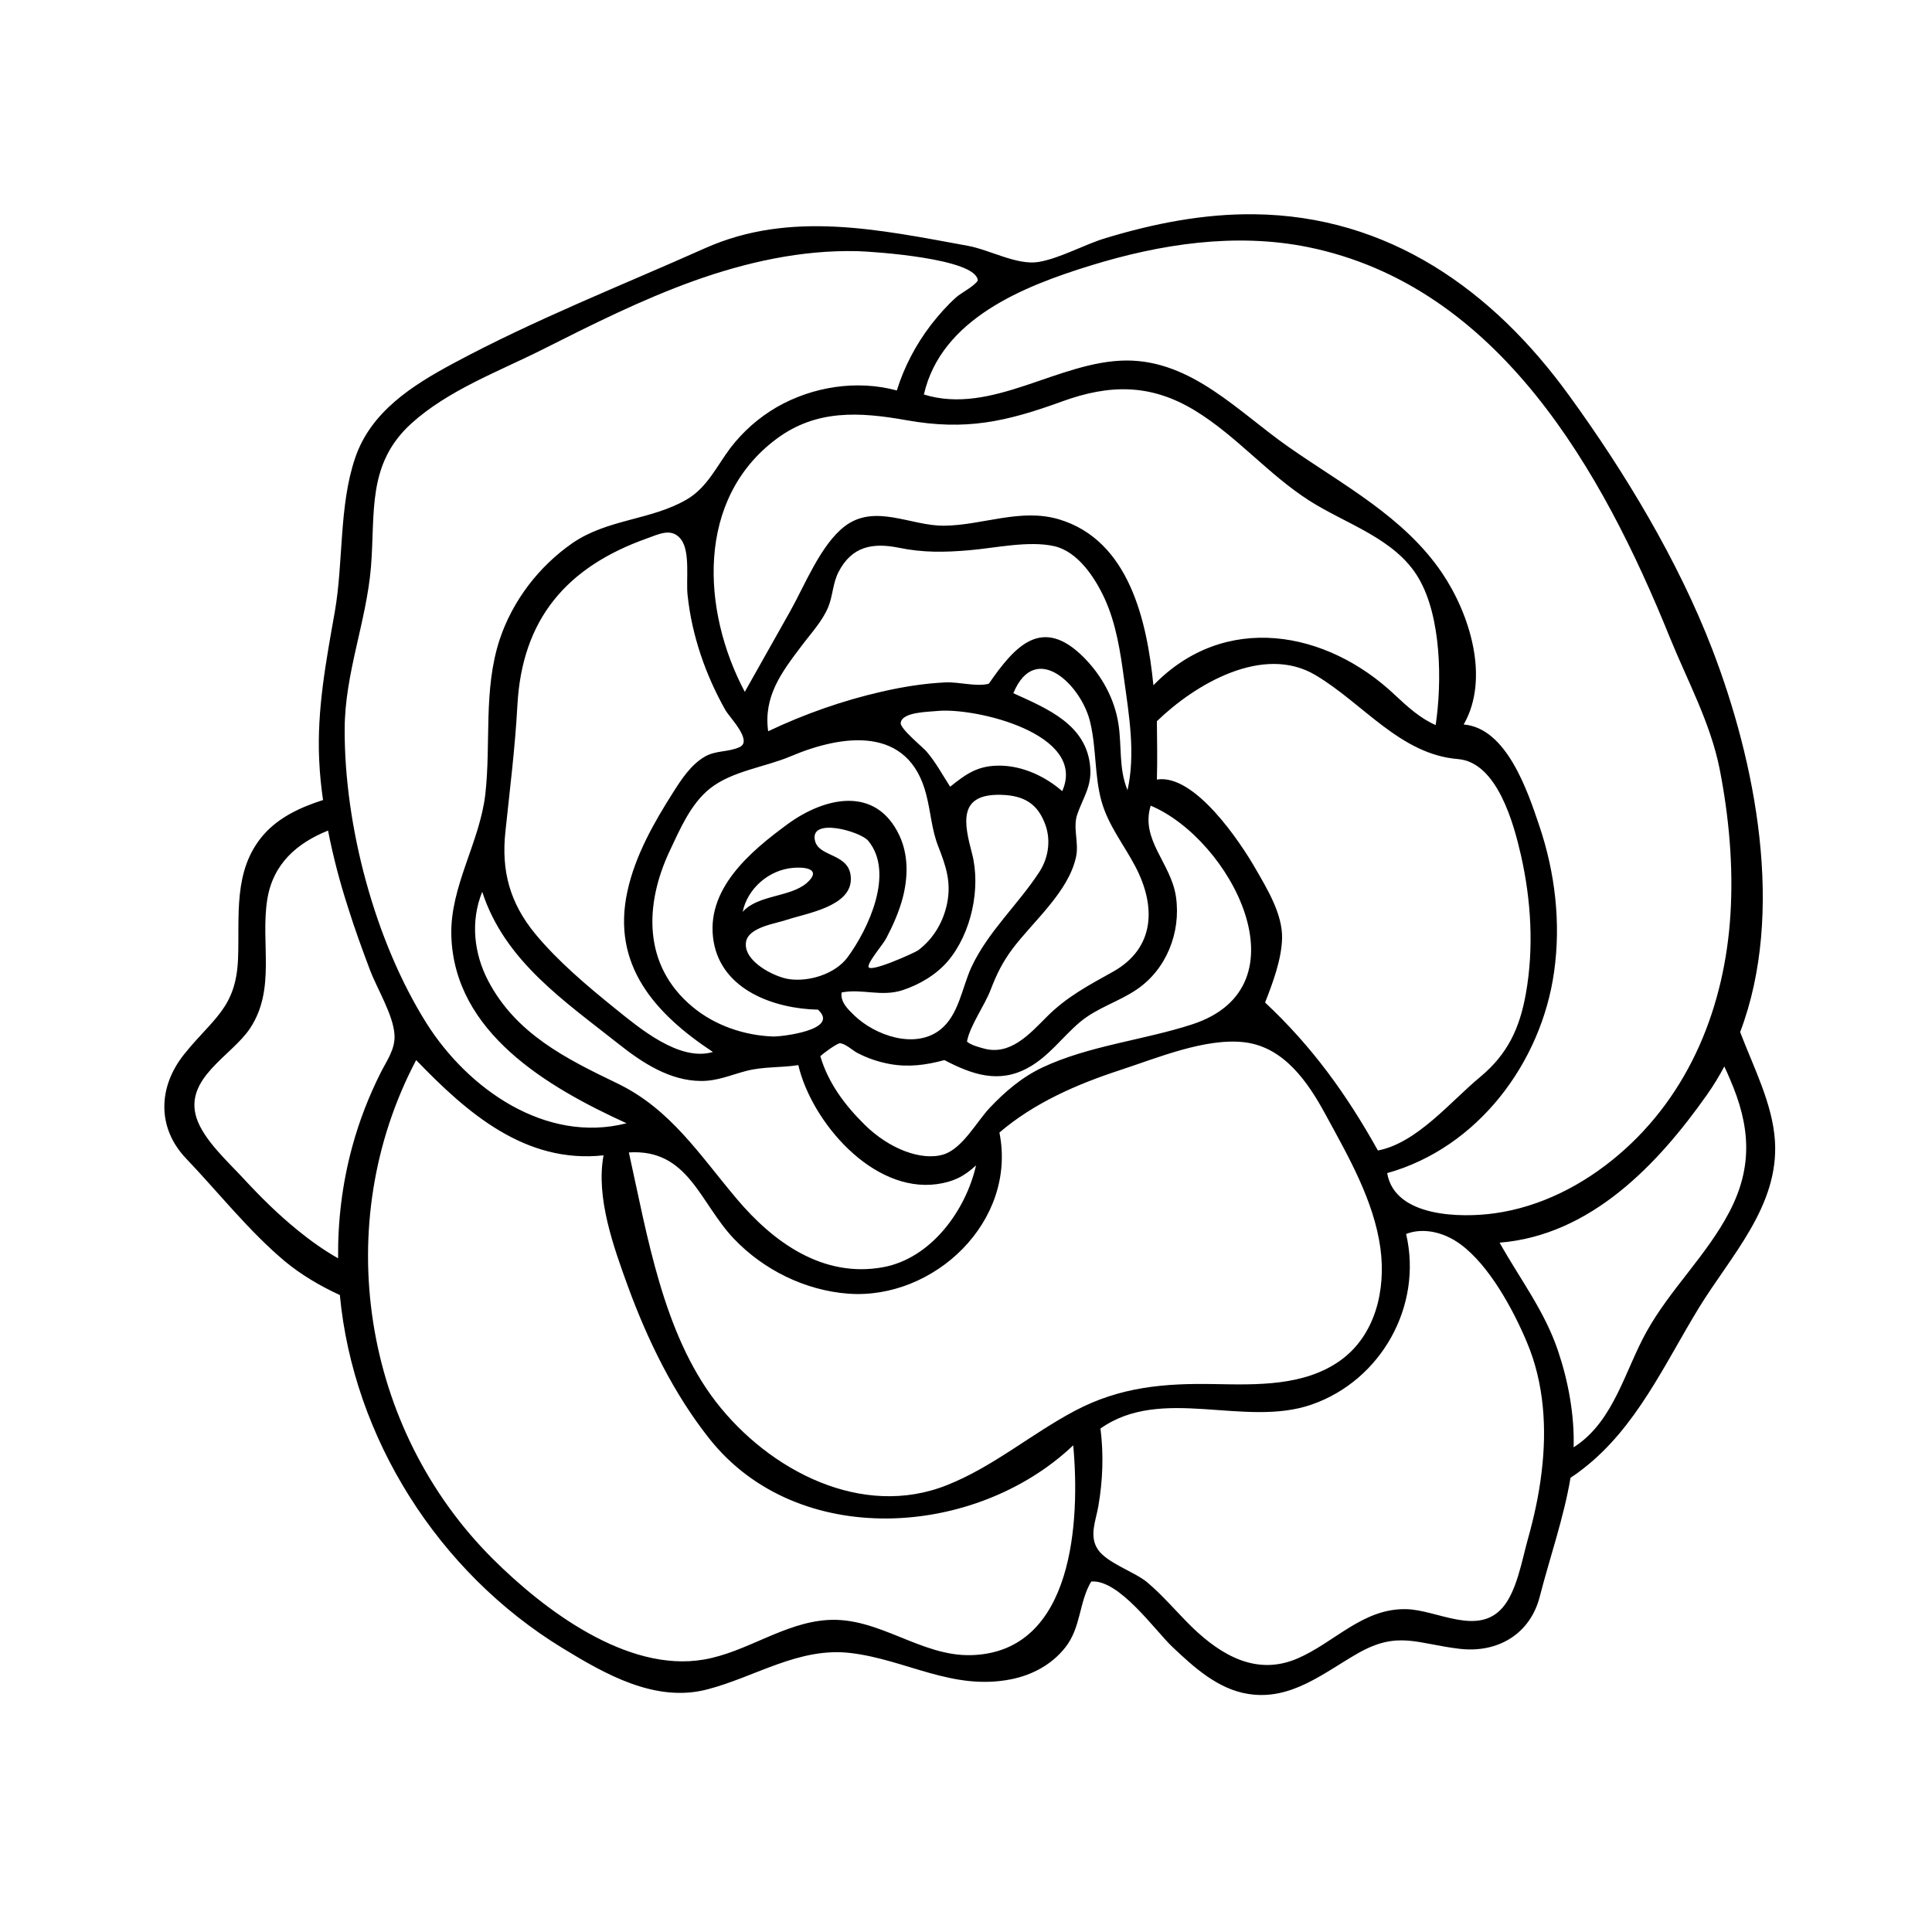 <?xml version="1.0" encoding="utf-8"?>
<!-- Generator: Adobe Illustrator 23.0.1, SVG Export Plug-In . SVG Version: 6.00 Build 0)  -->
<svg version="1.1" id="Layer_1" xmlns="http://www.w3.org/2000/svg" xmlns:xlink="http://www.w3.org/1999/xlink" x="0px" y="0px"
	 width="1000px" height="1000px" viewBox="0 0 1000 1000" style="enable-background:new 0 0 1000 1000;" xml:space="preserve">
<path d="M649,110.9c-26-0.3-51.8,4.8-76.6,12.3c-11.1,3.3-23.6,10.5-34.9,12.4c-11.2,1.8-25.4-6.4-36.7-8.4
	c-45.5-8.3-91.7-18.4-135.7,1.2c-43.7,19.5-88.3,37-130.5,59.7c-21.2,11.4-42.7,25-50.8,49c-8.4,24.8-6,53.7-10.5,79.5
	c-4.5,25.5-9.3,50.6-8.1,76.6c0.3,7,1,14,2,20.9c-11.6,3.7-22.9,8.9-30.9,18.1c-15.9,18.4-12.2,42.2-13.1,64.3
	c-1.1,25.4-13,30.6-27.9,49.2c-13.6,17-14,38.1,0.9,53.8c16.8,17.6,32.6,37.7,51.2,53.3c8.3,6.9,18.2,12.8,28.5,17.5
	c7,73.9,50.8,143.3,115,182.6c22.4,13.7,48.4,28.6,75.3,21.5c24.9-6.5,47.4-22,74.1-18.8c29,3.5,52.6,19.6,83,13.6
	c11-2.2,21.1-7.6,28.1-16.5c8.2-10.4,7-23.3,13.4-34.1c14.5-1.3,33.3,25.7,42.2,34c11,10.4,23.5,21.8,39.2,24.2
	c22.2,3.5,39.1-11.1,56.9-21.2c20.5-11.6,30.4-4.8,52.2-2.2c20,2.4,36.8-7.7,41.7-27.1c5.2-20.2,12.4-40.7,15.9-61.4
	c2.3-1.5,4.4-3,6.4-4.6c27.7-21.4,42.2-54.2,60-83.3c16.5-27,41.6-52.7,39.4-86.6c-1.3-19.2-10.9-37.6-18-56.2
	c23.5-62,8-139.8-14.5-198.3c-17.6-45.7-45.2-91.5-73.9-131C772.7,150.1,718.6,111.6,649,110.9z M178.4,377.3
	c0.1-28.9,11.2-55.3,13.6-83.7c2.3-28.3-2.2-53.4,20.9-74.4c19.1-17.3,45.2-26.9,67.9-38.3c25.6-12.9,51.3-25.8,78.3-35.5
	c27.1-9.7,55.7-16.1,84.7-15.4c7.7,0.2,61.7,3.7,62.3,15.2c-1.8,3-8.7,6.4-11.2,8.7c-4.8,4.3-9.1,9.2-13,14.2
	c-7.8,10.2-13.9,21.7-17.7,34c-20.7-5.6-43.6-2-62.1,8.6c-9.3,5.4-17.4,12.5-24,21.1c-7.1,9.4-12,20.5-22.6,26.7
	c-18.5,10.8-40.8,10-59.2,22.6c-17.4,12.1-31,29.8-37.7,50c-8.5,25.9-4.4,53.4-7.4,80c-2.9,25-18.2,47.6-17.6,72.9
	c1.3,50.6,50.2,78.9,90.7,97.4c-41.8,10.7-82.1-17.8-103.5-51.7C194,487.1,178.2,427.5,178.4,377.3z M549.7,207.8
	c24.7-9,46-9.2,68.8,4.7c21.5,13.1,37.8,32.9,59,46.5c19.1,12.3,44.7,19.6,56.8,40.3c11.8,20.2,12.1,53.7,8.8,76
	c-7.8-3.4-14.4-9.3-21-15.5c-35.4-33.6-88.2-43.2-125.1-5.1c-3.3-32.9-12.4-75-48.9-85.9c-19.9-5.9-39.5,3.1-59.4,3.3
	c-17.3,0.2-35.9-11.7-51.6,0.4c-12.3,9.5-20.5,30.3-28,43.7c-7.9,14-15.7,27.9-23.6,41.9c-22.3-42-25.5-99.8,16.5-131
	c20.6-15.3,43-13.9,67.2-9.6C499.9,223,520.8,218.3,549.7,207.8z M754.7,392.9c20.4,1.7,28.9,33.9,32.5,49.6
	c5.3,23.2,6.8,48.2,2.6,71.7c-3.2,18.1-9.5,31.4-23.5,43.1c-15.3,12.6-32.8,34.3-53.1,38.2c-16.1-28.9-34-53.8-58.4-76.6
	c4-10.2,8.5-22.2,8.8-33.2c0.3-12.5-7.7-25.6-13.7-36c-7.9-13.8-31.6-49.4-51.1-46.2c0.3-10,0.1-20.1,0-30.2
	c19.7-19.1,55-40.1,82.2-23.8C705.7,364.2,724.8,390.5,754.7,392.9z M252.7,507.7c-7.4-14.1-9.3-30.9-3.1-46.1
	c11.6,35.8,42.5,56.5,70.9,79c12,9.5,26.2,18.8,42.2,18.9c8.6,0.1,15.5-3.1,23.6-5.2c8.8-2.3,18-1.6,26.9-3
	c6.9,29.3,38.4,66.2,71.8,61.6c8.3-1.2,13.8-3.8,20.2-9.7c-5.3,23.3-23.2,48.1-48.1,52.7c-31.2,5.7-56.9-13-75.7-35.3
	c-19.3-22.8-34.3-46.6-62-59.9C292.8,547.9,267,535,252.7,507.7L252.7,507.7z M501.7,284.8c13.2-1.1,30.8-5.1,44-2.1
	c12.2,2.8,21,16.2,26,27c6,13,8.2,27.7,10.1,41.7c2.6,18.9,6,38.7,1.8,57.6c-4.6-11.1-2.9-22.7-4.7-34.3c-2-13-8.6-25-17.9-34.4
	c-21.6-21.7-35.6-6.1-49.2,13.6c-6.3,1.7-15.5-1-22.2-0.7c-11.2,0.5-22.3,2.3-33.2,4.8c-20.2,4.6-40.1,11.6-58.8,20.5
	c-2.5-18,6.9-30.5,17.3-44.2c4.7-6.3,10.8-12.8,13.8-20.1c2.4-5.9,2.3-12.2,5.3-18.1c6.9-13.4,17.7-15.3,31.2-12.6
	C477.8,286.1,488.9,285.9,501.7,284.8z M447.3,581.9c-10.2-10.1-18.6-21.4-22.7-35.2c2-1.9,7.9-6.1,9.9-6.7c2.7-0.2,7.1,3.9,9.1,4.9
	c5.3,2.8,10.9,4.7,16.8,5.8c9.7,1.8,18.9,0.6,28.4-2c14.4,7.5,28.2,12.3,43.3,4c10.8-5.9,17.6-15.8,26.8-23.6
	c9.1-7.6,19.8-10.4,29.4-16.9c15.4-10.4,23-29.5,20.4-47.9c-2.5-17.6-18.6-29.6-13.1-47.3c41.3,17.4,81.5,93.6,21.5,113.2
	c-25.2,8.2-53.5,11-77.5,22.3c-10.6,5-19.4,12.5-27.4,21c-6.6,7-14,20.9-23.7,24l0,0C477.1,601.1,460.1,594.7,447.3,581.9z
	 M517.9,396.3c-11.6-0.2-17.6,4.1-26.1,10.9c-4.1-6.3-7.4-12.6-12.3-18.3c-1.9-2.2-13.6-11.7-13.3-14.7c0.6-5.7,14.1-5.7,19-6.2
	c19.6-1.9,77.8,11.8,64.6,41.5C541.1,401.9,529.5,396.5,517.9,396.3z M440.4,455.1c0.1-13.6-16.2-11.1-18.5-19.7
	c-3.4-12.7,23.5-5.1,27.5-0.2c13.7,16.6,0.1,45.6-10.7,60.3c-6.4,8.6-19.8,12.8-30.3,11.3c-7.5-1.1-23.6-9.1-22.3-19
	c1-7.9,15.3-9.7,21.1-11.7C417.4,472.7,440.3,469.3,440.4,455.1z M384.4,472c2.5-12.2,13.7-21.8,26.1-22.8c8.8-0.7,14.1,1.7,7,7.9
	C408.8,464.5,392.2,463.1,384.4,472z M467.2,512.5c8.8-2.9,17.4-8,23.4-15c12.2-14.4,17.2-37.9,12.5-55.8
	c-4.1-15.5-7.4-30.9,15-30.3c13,0.3,18.9,5.6,22.4,14c3.6,8.4,2.5,18-2.4,25.7c-11,17-26.6,30.9-35.3,49.5
	c-4.9,10.6-6.5,24.9-16.3,32.5c-13.1,10.1-33.6,2.8-44.3-7.5l0,0c-3.2-3.1-7.3-6.9-6.6-11.9C446,511.6,456.2,516.1,467.2,512.5z
	 M479.5,411.6c2.3,9,2.7,17.7,6.1,26.4c3.9,10,6.8,18.2,4.7,29.2c-1.9,9.8-7.1,18.7-15.1,24.7c-1.5,1.1-26,12.3-25.7,8.3
	c0.3-3.1,7.7-11.5,9.3-14.7c3.4-6.5,6.5-13.5,8.4-20.6c2.8-10.6,3.1-22.3-1.7-32.5c-12.3-26.1-38.9-19.6-57.6-6
	c-19.4,14.2-43.2,34-38.5,61.1c4.4,25.1,31.5,34.6,54,35.1c11.7,10.7-19.7,14-23,13.9c-15.1-0.5-30.4-5.7-42-15.4
	c-25.7-21.4-24.9-52.8-11.7-80.8c5.3-11.2,10.8-24.2,20.7-32.1c11.5-9.2,28.6-11.1,42-16.8C436.1,380.1,470.5,375.3,479.5,411.6z
	 M570.1,414.6c3.5,12.6,11.5,22.4,17.5,33.8c10.8,20.5,10.4,42.2-11.4,54.5c-12.9,7.2-24.1,13-34.7,23.7
	c-8.6,8.6-18.6,19.9-32.3,16.1c-2.1-0.6-6.7-1.7-8.7-3.6c1.5-8.2,9.2-18.7,12.3-26.9c3-7.9,6.2-14.3,11.2-21
	c10.7-14.3,29.2-29.6,33-47.9c1.5-7.3-1.8-14.9,0.6-21.8c3-8.7,7.5-14.4,6.7-24.3c-1.7-22.1-22.2-30.4-39.8-38.4
	c11.5-27.8,35.7-3.8,39.9,15.5C567.5,387.7,566.5,401.5,570.1,414.6z M375.5,367.6c2.1,3.7,14.3,15.9,7.3,19.1l0,0
	c-5.8,2.7-12.4,1.6-18.1,5c-7.1,4.2-11.9,11.5-16.2,18.3c-10,15.7-19.7,32.8-23.7,51.1c-8.5,38.3,14.2,63.6,44.2,83.4
	c-17.4,5.2-38.3-12.6-50.5-22.4c-14.5-11.7-29.7-24.5-41.6-38.9c-13-15.9-17.5-32.4-15.3-52.8c2.3-21.9,5-43.2,6.2-65.3
	c2.4-44.6,25.4-71.6,67-86.4c6.2-2.2,12.9-5.8,17.7,0.5c4.9,6.4,2.5,21.2,3.4,28.9C358.1,328.9,365.2,349.4,375.5,367.6z
	 M379.8,641.1c15.4,16.2,36.9,26.8,59.2,28.5c44.4,3.3,87.5-37.4,78.3-83.4c18-15.4,40.1-25,62.4-32.3c19-6.2,44.4-16.9,64.6-14.4
	c20.3,2.5,32.7,20.6,41.7,37.2c11.8,21.7,25.1,44.6,28.5,69.4c2.9,21.4-2.5,45.1-20.9,58.2c-18.6,13.2-43.1,12.5-64.8,12.1
	c-26.1-0.5-48.9,1.4-72.4,13.8c-22.5,11.9-42.2,28.9-66,38.4c-44.2,17.8-92.4-7.5-119.9-43.1c-27.4-35.6-35.5-86.2-45-129
	C356.3,594.5,362.2,622.6,379.8,641.1z M154.1,636.8c-10-8.1-19.1-17.1-27.8-26.5c-7.9-8.6-20.9-20.2-24.6-31.7
	c-6.5-20.6,18.2-32,27.7-46.3c13.5-20.3,5.4-44,8.9-66.5c2.9-18.8,15.6-29.5,31.5-35.9c2.6,13.4,6.1,26.7,10.3,39.7
	c3.4,10.9,7.3,21.6,11.3,32.2c3.7,9.9,12.2,23.5,12.8,33.9c0.4,7.3-3.9,13.1-7.1,19.4c-6.2,12.3-11.2,25.2-14.8,38.5
	c-5.2,19.1-7.5,38.5-7.3,57.7C167.6,647.1,160.6,642.1,154.1,636.8z M502.7,856.7c-26.2,0.7-47.7-19.8-74.2-18.2
	c-22.9,1.4-42,16.7-64.3,20.5c-39.7,6.8-82.7-25.8-109.1-52.1c-67.6-67.4-84.4-173.4-39.7-258.2c26.4,27.4,56.5,53.7,97,49.3
	c-4.1,21.9,5.3,47.7,12.6,67.8c10.2,27.9,23.7,55.6,42.2,78.9c45.5,57.4,137.6,51.5,188.3,3.4C559,786.1,556.2,855.2,502.7,856.7z
	 M790.7,797.1c-2.9,10.4-5.6,26.3-12.8,34.8c-12.9,15.2-34,1.4-49.9,1c-22.6-0.6-37.2,17.3-56.6,25.6c-20.9,8.9-39-1.5-54.2-16.1
	c-7.9-7.7-15-16.3-23.4-23.4c-6.5-5.4-20.6-9.9-25.4-16.8c-4.9-7-1.2-15,0.1-22.6c2.3-13.3,2.8-26.8,1.1-40.2
	c31.7-22.4,74.5-0.3,109.3-12.4c36-12.5,57.6-51.1,48.9-88.3c8.4-3.3,19.1-1.3,28.1,5.3c15,11,27.4,34,34.4,50.7
	c9,21.2,10.4,44.9,7.6,67.5C796.5,774.1,793.9,785.7,790.7,797.1z M895.4,558.5c10.5,24.1,12.1,45.3-0.4,69
	c-11.7,22.3-30.5,39.8-42.7,61.7c-11.1,19.8-16.8,45.8-36.7,59.2c-0.3,0.2-0.7,0.4-1.1,0.7c0.5-16.6-2.8-34.2-7.9-49.4
	c-7-21.1-19.8-37.5-30.4-56.5c47.1-3.8,81.9-40.4,107.5-76.8c3.3-4.7,6.2-9.5,8.8-14.4C893.5,554,894.4,556.2,895.4,558.5z
	 M677,127.9C775.8,148,829.5,244,864.2,329.7c9.2,22.7,21.1,44.3,25.9,68.4c4.8,24.6,7.1,49.8,5.6,74.8c-2.9,47.8-21,93.4-58,124.9
	c-18.2,15.5-40.3,26.9-64.1,30.2c-17.1,2.4-51.7,2.2-55.6-20.8c46.9-13.1,79.8-57.1,86.4-104.2c3.6-25.4,0.5-51.5-7.7-75.7
	c-5.9-17.5-16.8-50.5-39.1-52.3c13.7-23.9,3.1-57.4-11.3-78.6c-19.7-29-51.4-45.5-79.4-65.1c-25.9-18.1-50-44.8-83.9-44.7
	c-35.2,0.2-69.5,28.5-104.8,17.6c9-39.3,51.8-56.1,86.1-66.7C600.5,126.3,639.4,120.3,677,127.9z"/>
</svg>
